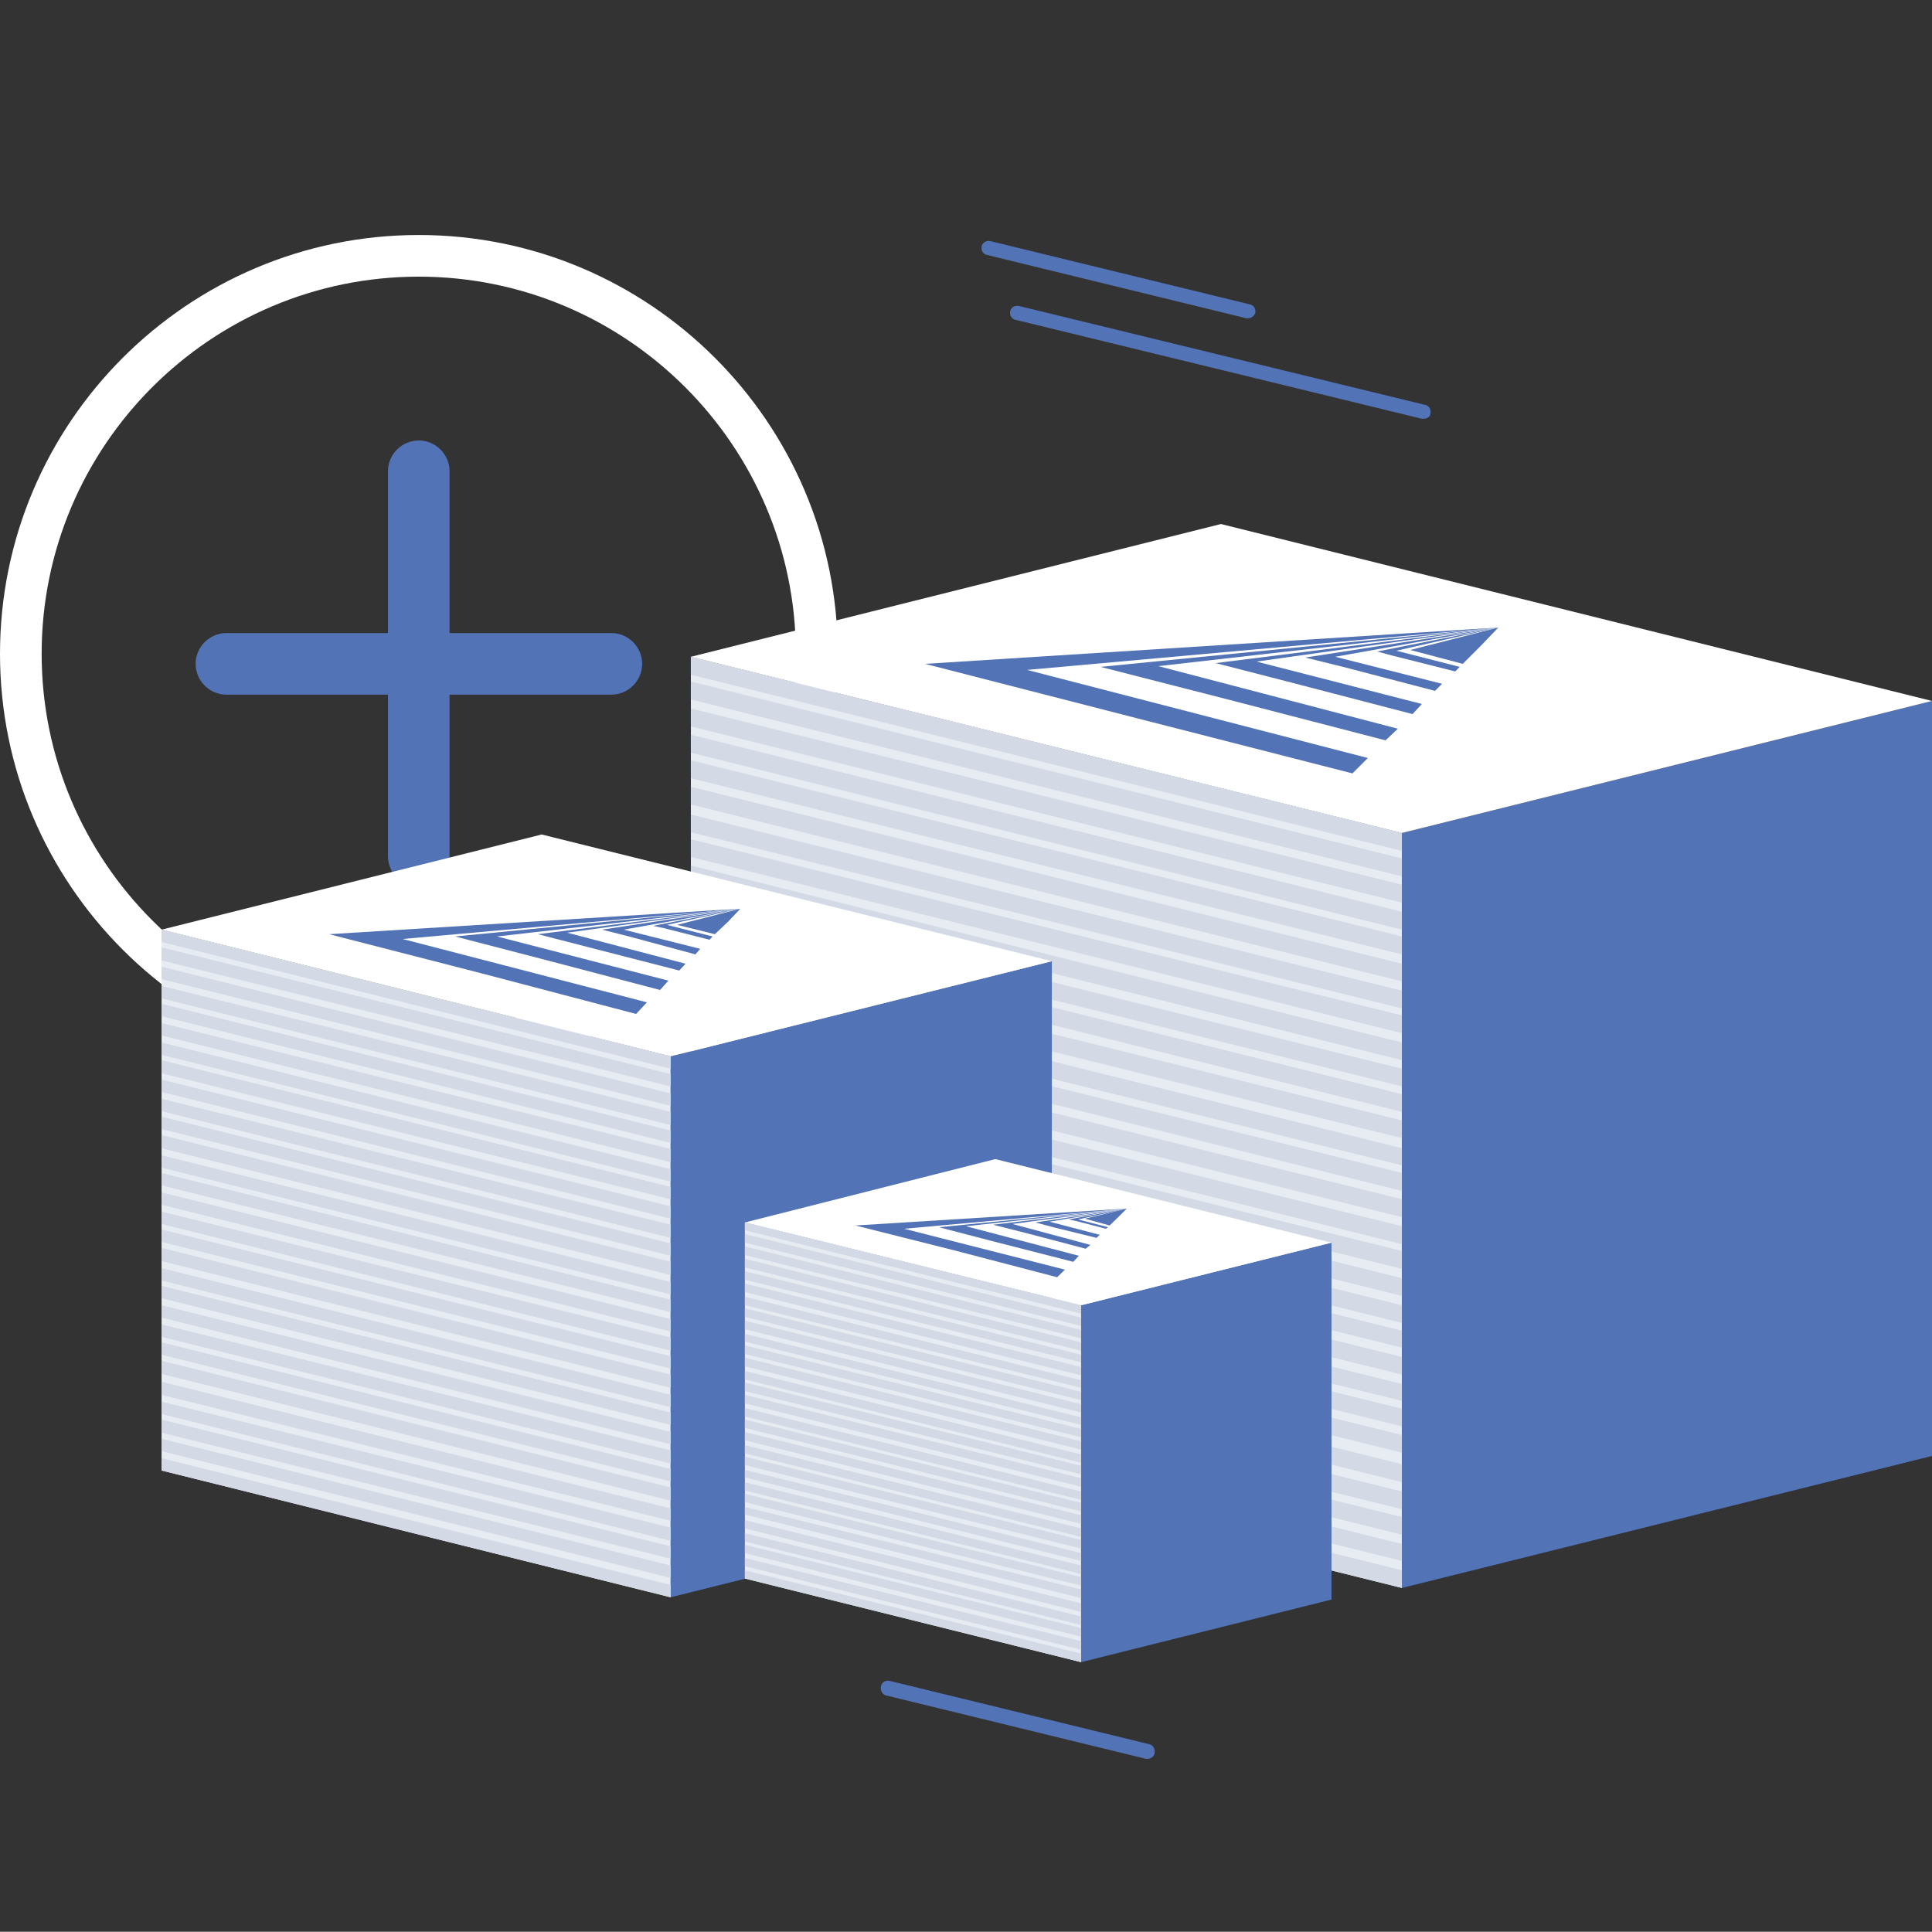 <?xml version="1.0" encoding="utf-8"?>
<!-- Generator: Adobe Illustrator 17.1.0, SVG Export Plug-In . SVG Version: 6.00 Build 0)  -->
<!DOCTYPE svg PUBLIC "-//W3C//DTD SVG 1.1//EN" "http://www.w3.org/Graphics/SVG/1.1/DTD/svg11.dtd">
<svg version="1.1" id="Слой_1" xmlns="http://www.w3.org/2000/svg" xmlns:xlink="http://www.w3.org/1999/xlink" x="0px" y="0px"
	 viewBox="467.7 0 765.4 765.3" enable-background="new 467.7 0 765.4 765.3" xml:space="preserve">
<rect x="467.7" y="0" width="765.4" height="765.3" fill="#333333" stroke="none"/>
<g>
	<path fill="#FFFFFF" d="M633.6,424.9c-91.5,0-165.9-74.4-165.9-165.9S542.1,93.1,633.6,93.1S799.6,167.5,799.6,259
		S725.2,424.9,633.6,424.9z M633.6,109.6c-82.4,0-149.4,67-149.4,149.4s67,149.4,149.4,149.4S783,341.3,783,259
		S716,109.6,633.6,109.6z"/>
</g>
<g>
	<g>
		<path fill="#5273B6" d="M709.9,275.2H557.4c-6.7,0-12.2-5.5-12.2-12.2c0-6.7,5.5-12.2,12.2-12.2h152.5c6.7,0,12.2,5.5,12.2,12.2
			C722.1,269.7,716.6,275.2,709.9,275.2z"/>
	</g>
	<g>
		<path fill="#5273B6" d="M633.6,351.4c-6.7,0-12.2-5.5-12.2-12.2V186.7c0-6.7,5.5-12.2,12.2-12.2c6.7,0,12.2,5.5,12.2,12.2v152.5
			C646.2,345.9,640.4,351.4,633.6,351.4z"/>
	</g>
</g>
<path fill="#5273B6" d="M1031.6,165.9c-0.3,0-0.6,0-0.6,0l-161-39.2c-1.5-0.3-2.4-1.8-2.1-3.4c0.3-1.5,1.8-2.4,3.4-2.1l161,39.2
	c1.5,0.3,2.4,1.8,2.1,3.4C1034.4,165,1033.2,165.9,1031.6,165.9z"/>
<path fill="#5273B6" d="M962.1,126.1c-0.3,0-0.6,0-0.6,0L858.7,101c-1.5-0.3-2.4-1.8-2.1-3.4c0.3-1.5,1.8-2.4,3.4-2.1l102.9,25.1
	c1.5,0.3,2.4,1.8,2.1,3.4C964.6,125.2,963.4,126.1,962.1,126.1z"/>
<path fill="#5273B6" d="M922.3,696.8c-0.3,0-0.6,0-0.6,0l-102.9-25.1c-1.5-0.3-2.4-1.8-2.1-3.7c0.3-1.5,1.8-2.4,3.4-2.1L923,691
	c1.5,0.3,2.4,1.8,2.1,3.7C924.8,695.9,923.6,696.8,922.3,696.8z"/>
<g>
	<polyline fill="#E7EBF2" points="741.4,260.2 741.4,559 741.7,559 1023.1,629.1 1023.1,629.1 1023.1,330 741.4,260.2 	"/>
</g>
<g>
	<polyline fill="#5273B6" points="1233.1,277.7 1023.1,330 1023.1,629.1 1233.1,576.8 1233.1,576.8 1233.1,277.7 	"/>
</g>
<g>
	<polyline fill="#FFFFFF" points="741.4,260.2 951.4,207.6 951.4,207.6 1233.1,277.7 1233.1,277.7 1023.1,330 741.4,260.2 	"/>
</g>
<g>
	<polygon fill="#D3DAE5" points="1023.1,330 1023.1,337.1 741.4,267.3 741.4,260.2 	"/>
</g>
<g>
	<polygon fill="#D3DAE5" points="1023.1,340.1 1023.1,347.2 741.4,277.1 741.4,270 	"/>
</g>
<g>
	<polygon fill="#D3DAE5" points="1023.1,350.5 1023.1,357.6 741.4,287.8 741.4,280.7 	"/>
</g>
<g>
	<polygon fill="#D3DAE5" points="1023.1,361.2 1023.1,368.3 741.4,298.2 741.4,291.1 	"/>
</g>
<g>
	<polygon fill="#D3DAE5" points="1023.1,371 1023.1,378.1 741.4,308.3 741.4,301.2 	"/>
</g>
<g>
	<polygon fill="#D3DAE5" points="1023.1,381.8 1023.1,388.8 741.4,318.7 741.4,311.7 	"/>
</g>
<g>
	<polygon fill="#D3DAE5" points="1023.1,392.5 1023.1,399.5 741.4,329.7 741.4,322.7 	"/>
</g>
<g>
	<polygon fill="#D3DAE5" points="1023.1,402.3 1023.1,409.3 741.4,339.5 741.4,332.5 	"/>
</g>
<g>
	<polygon fill="#D3DAE5" points="1023.1,413 1023.1,420 741.4,349.9 741.4,342.9 	"/>
</g>
<g>
	<polygon fill="#D3DAE5" points="1023.1,423.4 1023.1,430.4 741.4,360.6 741.4,353.6 	"/>
</g>
<g>
	<polygon fill="#D3DAE5" points="1023.1,433.5 1023.1,440.5 741.4,370.4 741.4,363.4 	"/>
</g>
<g>
	<polygon fill="#D3DAE5" points="1023.1,443.9 1023.1,450.9 741.4,381.1 741.4,374.1 	"/>
</g>
<g>
	<polygon fill="#D3DAE5" points="1023.1,454.9 1023.1,461.7 741.4,391.9 741.4,384.8 	"/>
</g>
<g>
	<polygon fill="#D3DAE5" points="1023.1,464.7 1023.1,471.8 741.4,401.7 741.4,394.9 	"/>
</g>
<g>
	<polygon fill="#D3DAE5" points="1023.1,475.1 1023.1,482.2 741.4,412.4 741.4,405.3 	"/>
</g>
<g>
	<polygon fill="#D3DAE5" points="1023.1,485.8 1023.1,492.9 741.4,422.8 741.4,416 	"/>
</g>
<g>
	<polygon fill="#D3DAE5" points="1023.1,495.6 1023.1,502.7 741.4,432.9 741.4,425.8 	"/>
</g>
<g>
	<polygon fill="#D3DAE5" points="1023.1,506.4 1023.1,513.4 741.4,443.3 741.4,436.2 	"/>
</g>
<g>
	<polygon fill="#D3DAE5" points="1023.1,517.1 1023.1,524.1 741.4,454.3 741.4,447.3 	"/>
</g>
<g>
	<polygon fill="#D3DAE5" points="1023.1,527.2 1023.1,533.9 741.4,464.1 741.4,457.1 	"/>
</g>
<g>
	<polygon fill="#D3DAE5" points="1023.1,537.6 1023.1,544.6 741.4,474.5 741.4,467.8 	"/>
</g>
<g>
	<polygon fill="#D3DAE5" points="1023.1,548.3 1023.1,555 741.4,485.2 741.4,478.2 	"/>
</g>
<g>
	<polygon fill="#D3DAE5" points="1023.1,558.1 1023.1,565.1 741.4,495 741.4,488.3 	"/>
</g>
<g>
	<polygon fill="#D3DAE5" points="1023.1,568.5 1023.1,575.5 741.4,505.7 741.4,498.7 	"/>
</g>
<g>
	<polygon fill="#D3DAE5" points="1023.1,580.1 1023.1,587.2 741.4,517.1 741.4,510 	"/>
</g>
<g>
	<polygon fill="#D3DAE5" points="1023.1,590.9 1023.1,597.9 741.4,528.1 741.4,521.1 	"/>
</g>
<g>
	<polygon fill="#D3DAE5" points="1023.1,601 1023.1,608 741.4,538.2 741.4,531.2 	"/>
</g>
<g>
	<polygon fill="#D3DAE5" points="1023.1,611.7 1023.1,618.4 741.4,548.6 741.4,541.6 	"/>
</g>
<g>
	<polygon fill="#D3DAE5" points="1023.1,622.1 1023.1,629.1 741.4,559.3 741.4,552.3 	"/>
</g>
<g>
	<polygon fill="#5273B6" points="1061.3,248.6 1054.3,255.9 1047.2,263 1026.4,257.5 	"/>
</g>
<g>
	<polygon fill="#5273B6" points="1061.3,248.6 874.6,265.4 1009.6,300.3 1003.5,306.4 918.7,284.7 834.2,263 	"/>
</g>
<g>
	<polygon fill="#5273B6" points="1061.3,248.6 926.6,263.9 1021.5,288.7 1016.6,293.3 951.4,276.4 903.7,264.2 	"/>
</g>
<g>
	<polygon fill="#5273B6" points="1061.3,248.6 965.5,262.1 1031,278.9 1027.3,282.9 977.7,270 949.3,262.7 	"/>
</g>
<g>
	<polygon fill="#5273B6" points="1061.3,248.6 996.7,260.2 1039,270.9 1036.2,273.7 999.8,264.2 984.8,260.5 	"/>
</g>
<g>
	<polygon fill="#5273B6" points="1061.3,248.6 1020.9,257.8 1046,264.2 1044.2,266 1018.8,259.6 1013.3,258.1 	"/>
</g>
<g>
	<polyline fill="#E7EBF2" points="531.7,368.3 531.7,582.6 532,582.6 733.4,632.8 733.4,632.8 733.4,418.5 531.7,368.3 	"/>
</g>
<g>
	<polyline fill="#5273B6" points="884.4,380.8 733.4,418.5 733.4,632.8 884.4,595.1 884.4,595.1 884.4,380.8 	"/>
</g>
<g>
	<polyline fill="#FFFFFF" points="531.7,368.3 682.3,330.6 682.3,330.6 884.4,380.8 884.4,380.8 733.4,418.5 531.7,368.3 	"/>
</g>
<g>
	<polygon fill="#D3DAE5" points="733.4,418.5 733.4,423.4 531.7,373.2 531.7,368.3 	"/>
</g>
<g>
	<polygon fill="#D3DAE5" points="733.4,425.5 733.4,430.4 531.7,380.5 531.7,375.3 	"/>
</g>
<g>
	<polygon fill="#D3DAE5" points="733.4,433.2 733.4,438.1 531.7,387.9 531.7,383 	"/>
</g>
<g>
	<polygon fill="#D3DAE5" points="733.4,440.5 733.4,445.7 531.7,395.5 531.7,390.6 	"/>
</g>
<g>
	<polygon fill="#D3DAE5" points="733.4,447.9 733.4,452.8 531.7,402.6 531.7,397.7 	"/>
</g>
<g>
	<polygon fill="#D3DAE5" points="733.4,455.2 733.4,460.4 531.7,410.2 531.7,405.3 	"/>
</g>
<g>
	<polygon fill="#D3DAE5" points="733.4,463.2 733.4,468.1 531.7,417.9 531.7,413 	"/>
</g>
<g>
	<polygon fill="#D3DAE5" points="733.4,470.2 733.4,475.1 531.7,425.2 531.7,420 	"/>
</g>
<g>
	<polygon fill="#D3DAE5" points="733.4,477.9 733.4,482.8 531.7,432.6 531.7,427.7 	"/>
</g>
<g>
	<polygon fill="#D3DAE5" points="733.4,485.2 733.4,490.4 531.7,440.2 531.7,435.3 	"/>
</g>
<g>
	<polygon fill="#D3DAE5" points="733.4,492.6 733.4,497.5 531.7,447.3 531.7,442.4 	"/>
</g>
<g>
	<polygon fill="#D3DAE5" points="733.4,499.9 733.4,505.1 531.7,454.9 531.7,449.7 	"/>
</g>
<g>
	<polygon fill="#D3DAE5" points="733.4,507.9 733.4,512.8 531.7,462.6 531.7,457.7 	"/>
</g>
<g>
	<polygon fill="#D3DAE5" points="733.4,514.9 733.4,519.8 531.7,469.6 531.7,464.7 	"/>
</g>
<g>
	<polygon fill="#D3DAE5" points="733.4,522.6 733.4,527.5 531.7,477.3 531.7,472.4 	"/>
</g>
<g>
	<polygon fill="#D3DAE5" points="733.4,529.9 733.4,535.1 531.7,484.9 531.7,480 	"/>
</g>
<g>
	<polygon fill="#D3DAE5" points="733.4,537.3 733.4,542.2 531.7,492 531.7,487.1 	"/>
</g>
<g>
	<polygon fill="#D3DAE5" points="733.4,544.6 733.4,549.8 531.7,499.6 531.7,494.4 	"/>
</g>
<g>
	<polygon fill="#D3DAE5" points="733.4,552.6 733.4,557.5 531.7,507.3 531.7,502.4 	"/>
</g>
<g>
	<polygon fill="#D3DAE5" points="733.4,559.6 733.4,564.5 531.7,514.3 531.7,509.4 	"/>
</g>
<g>
	<polygon fill="#D3DAE5" points="733.4,567.3 733.4,572.2 531.7,522 531.7,517.1 	"/>
</g>
<g>
	<polygon fill="#D3DAE5" points="733.4,574.6 733.4,579.8 531.7,529.6 531.7,524.7 	"/>
</g>
<g>
	<polygon fill="#D3DAE5" points="733.4,582 733.4,586.9 531.7,536.7 531.7,531.8 	"/>
</g>
<g>
	<polygon fill="#D3DAE5" points="733.4,589.3 733.4,594.5 531.7,544.3 531.7,539.1 	"/>
</g>
<g>
	<polygon fill="#D3DAE5" points="733.4,597.6 733.4,602.5 531.7,552.6 531.7,547.4 	"/>
</g>
<g>
	<polygon fill="#D3DAE5" points="733.4,605.2 733.4,610.4 531.7,560.2 531.7,555.3 	"/>
</g>
<g>
	<polygon fill="#D3DAE5" points="733.4,612.6 733.4,617.5 531.7,567.6 531.7,562.4 	"/>
</g>
<g>
	<polygon fill="#D3DAE5" points="733.4,620.2 733.4,625.1 531.7,574.9 531.7,570 	"/>
</g>
<g>
	<polygon fill="#D3DAE5" points="733.4,627.9 733.4,632.8 531.7,582.6 531.7,577.7 	"/>
</g>
<g>
	<g>
		<polygon fill="#5273B6" points="761,360 756.1,365.2 750.9,370.1 735.9,366.4 		"/>
	</g>
	<g>
		<polygon fill="#5273B6" points="761,360 627.2,372 724,397.1 719.7,401.7 658.8,385.7 598.1,370.1 		"/>
	</g>
	<g>
		<polygon fill="#5273B6" points="761,360 664.6,371 732.5,388.5 729.2,392.2 682.3,379.9 648,371 		"/>
	</g>
	<g>
		<polygon fill="#5273B6" points="761,360 692.4,369.5 739.3,381.8 736.8,384.5 701,375.3 680.8,370.1 		"/>
	</g>
	<g>
		<polygon fill="#5273B6" points="761,360 714.8,368.3 745.1,375.9 743.2,378.1 716.9,371 706.2,368.3 		"/>
	</g>
	<g>
		<polygon fill="#5273B6" points="761,360 731.9,366.4 750,371 748.8,372.3 730.7,367.7 726.4,366.8 		"/>
	</g>
</g>
<g>
	<polyline fill="#E7EBF2" points="762.8,484.3 762.8,625.4 763.1,625.4 896,658.5 896,658.5 896,517.1 762.8,484.3 	"/>
</g>
<g>
	<polyline fill="#5273B6" points="995.2,492.3 896,517.1 896,658.5 995.2,633.7 995.2,633.7 995.2,492.3 	"/>
</g>
<g>
	<polyline fill="#FFFFFF" points="762.8,484.3 862,459.2 862,459.2 995.2,492.3 995.2,492.3 896,517.1 762.8,484.3 	"/>
</g>
<g>
	<polygon fill="#D3DAE5" points="896,517.1 896,520.4 762.8,487.4 762.8,484.3 	"/>
</g>
<g>
	<polygon fill="#D3DAE5" points="896,522 896,525.3 762.8,492.3 762.8,488.9 	"/>
</g>
<g>
	<polygon fill="#D3DAE5" points="896,526.9 896,530.2 762.8,497.2 762.8,493.8 	"/>
</g>
<g>
	<polygon fill="#D3DAE5" points="896,531.8 896,535.1 762.8,502.1 762.8,498.7 	"/>
</g>
<g>
	<polygon fill="#D3DAE5" points="896,536.7 896,539.7 762.8,507 762.8,503.6 	"/>
</g>
<g>
	<polygon fill="#D3DAE5" points="896,541.6 896,544.9 762.8,511.9 762.8,508.5 	"/>
</g>
<g>
	<polygon fill="#D3DAE5" points="896,546.8 896,549.8 762.8,517.1 762.8,513.7 	"/>
</g>
<g>
	<polygon fill="#D3DAE5" points="896,551.4 896,554.7 762.8,521.7 762.8,518.3 	"/>
</g>
<g>
	<polygon fill="#D3DAE5" points="896,556.3 896,559.6 762.8,526.6 762.8,523.2 	"/>
</g>
<g>
	<polygon fill="#D3DAE5" points="896,561.5 896,564.5 762.8,531.5 762.8,528.4 	"/>
</g>
<g>
	<polygon fill="#D3DAE5" points="896,566.1 896,569.4 762.8,536.4 762.8,533 	"/>
</g>
<g>
	<polygon fill="#D3DAE5" points="896,571 896,574.3 762.8,541.3 762.8,537.9 	"/>
</g>
<g>
	<polygon fill="#D3DAE5" points="896,576.2 896,579.5 762.8,546.5 762.8,543.1 	"/>
</g>
<g>
	<polygon fill="#D3DAE5" points="896,580.7 896,584.1 762.8,551.1 762.8,547.7 	"/>
</g>
<g>
	<polygon fill="#D3DAE5" points="896,585.6 896,589 762.8,556 762.8,552.6 	"/>
</g>
<g>
	<polygon fill="#D3DAE5" points="896,590.9 896,594.2 762.8,561.2 762.8,557.8 	"/>
</g>
<g>
	<polygon fill="#D3DAE5" points="896,595.4 896,598.8 762.8,565.7 762.8,562.4 	"/>
</g>
<g>
	<polygon fill="#D3DAE5" points="896,600.3 896,603.7 762.8,570.6 762.8,567.3 	"/>
</g>
<g>
	<polygon fill="#D3DAE5" points="896,605.5 896,608.9 762.8,575.8 762.8,572.5 	"/>
</g>
<g>
	<polygon fill="#D3DAE5" points="896,610.1 896,613.5 762.8,580.4 762.8,577.1 	"/>
</g>
<g>
	<polygon fill="#D3DAE5" points="896,615.3 896,618.4 762.8,585.3 762.8,582.3 	"/>
</g>
<g>
	<polygon fill="#D3DAE5" points="896,620.2 896,623.6 762.8,590.5 762.8,587.2 	"/>
</g>
<g>
	<polygon fill="#D3DAE5" points="896,624.8 896,628.2 762.8,595.1 762.8,591.8 	"/>
</g>
<g>
	<polygon fill="#D3DAE5" points="896,629.7 896,633.1 762.8,600 762.8,597 	"/>
</g>
<g>
	<polygon fill="#D3DAE5" points="896,635.2 896,638.6 762.8,605.5 762.8,602.2 	"/>
</g>
<g>
	<polygon fill="#D3DAE5" points="896,640.4 896,643.8 762.8,610.7 762.8,607.4 	"/>
</g>
<g>
	<polygon fill="#D3DAE5" points="896,645 896,648.4 762.8,615.3 762.8,612 	"/>
</g>
<g>
	<polygon fill="#D3DAE5" points="896,650.2 896,653.6 762.8,620.5 762.8,617.2 	"/>
</g>
<g>
	<polygon fill="#D3DAE5" points="896,655.1 896,658.5 762.8,625.4 762.8,622.1 	"/>
</g>
<g>
	<g>
		<polygon fill="#5273B6" points="914.1,478.8 910.7,482.2 907.3,485.5 897.5,482.8 		"/>
	</g>
	<g>
		<polygon fill="#5273B6" points="914.1,478.8 825.9,486.8 889.6,503 886.5,506 846.7,495.6 806.6,485.5 		"/>
	</g>
	<g>
		<polygon fill="#5273B6" points="914.1,478.8 850.4,485.8 895.1,497.5 892.9,499.9 862,492 839.7,486.2 		"/>
	</g>
	<g>
		<polygon fill="#5273B6" points="914.1,478.8 868.8,484.9 899.7,493.2 897.8,494.7 874.6,488.6 861.1,485.2 		"/>
	</g>
	<g>
		<polygon fill="#5273B6" points="914.1,478.8 883.5,484 903.4,489.2 902.1,490.4 885,486.2 877.9,484.3 		"/>
	</g>
	<g>
		<polygon fill="#5273B6" points="914.1,478.8 894.8,483.1 906.7,486.2 905.8,486.8 893.9,483.7 891.1,483.1 		"/>
	</g>
</g>
</svg>

